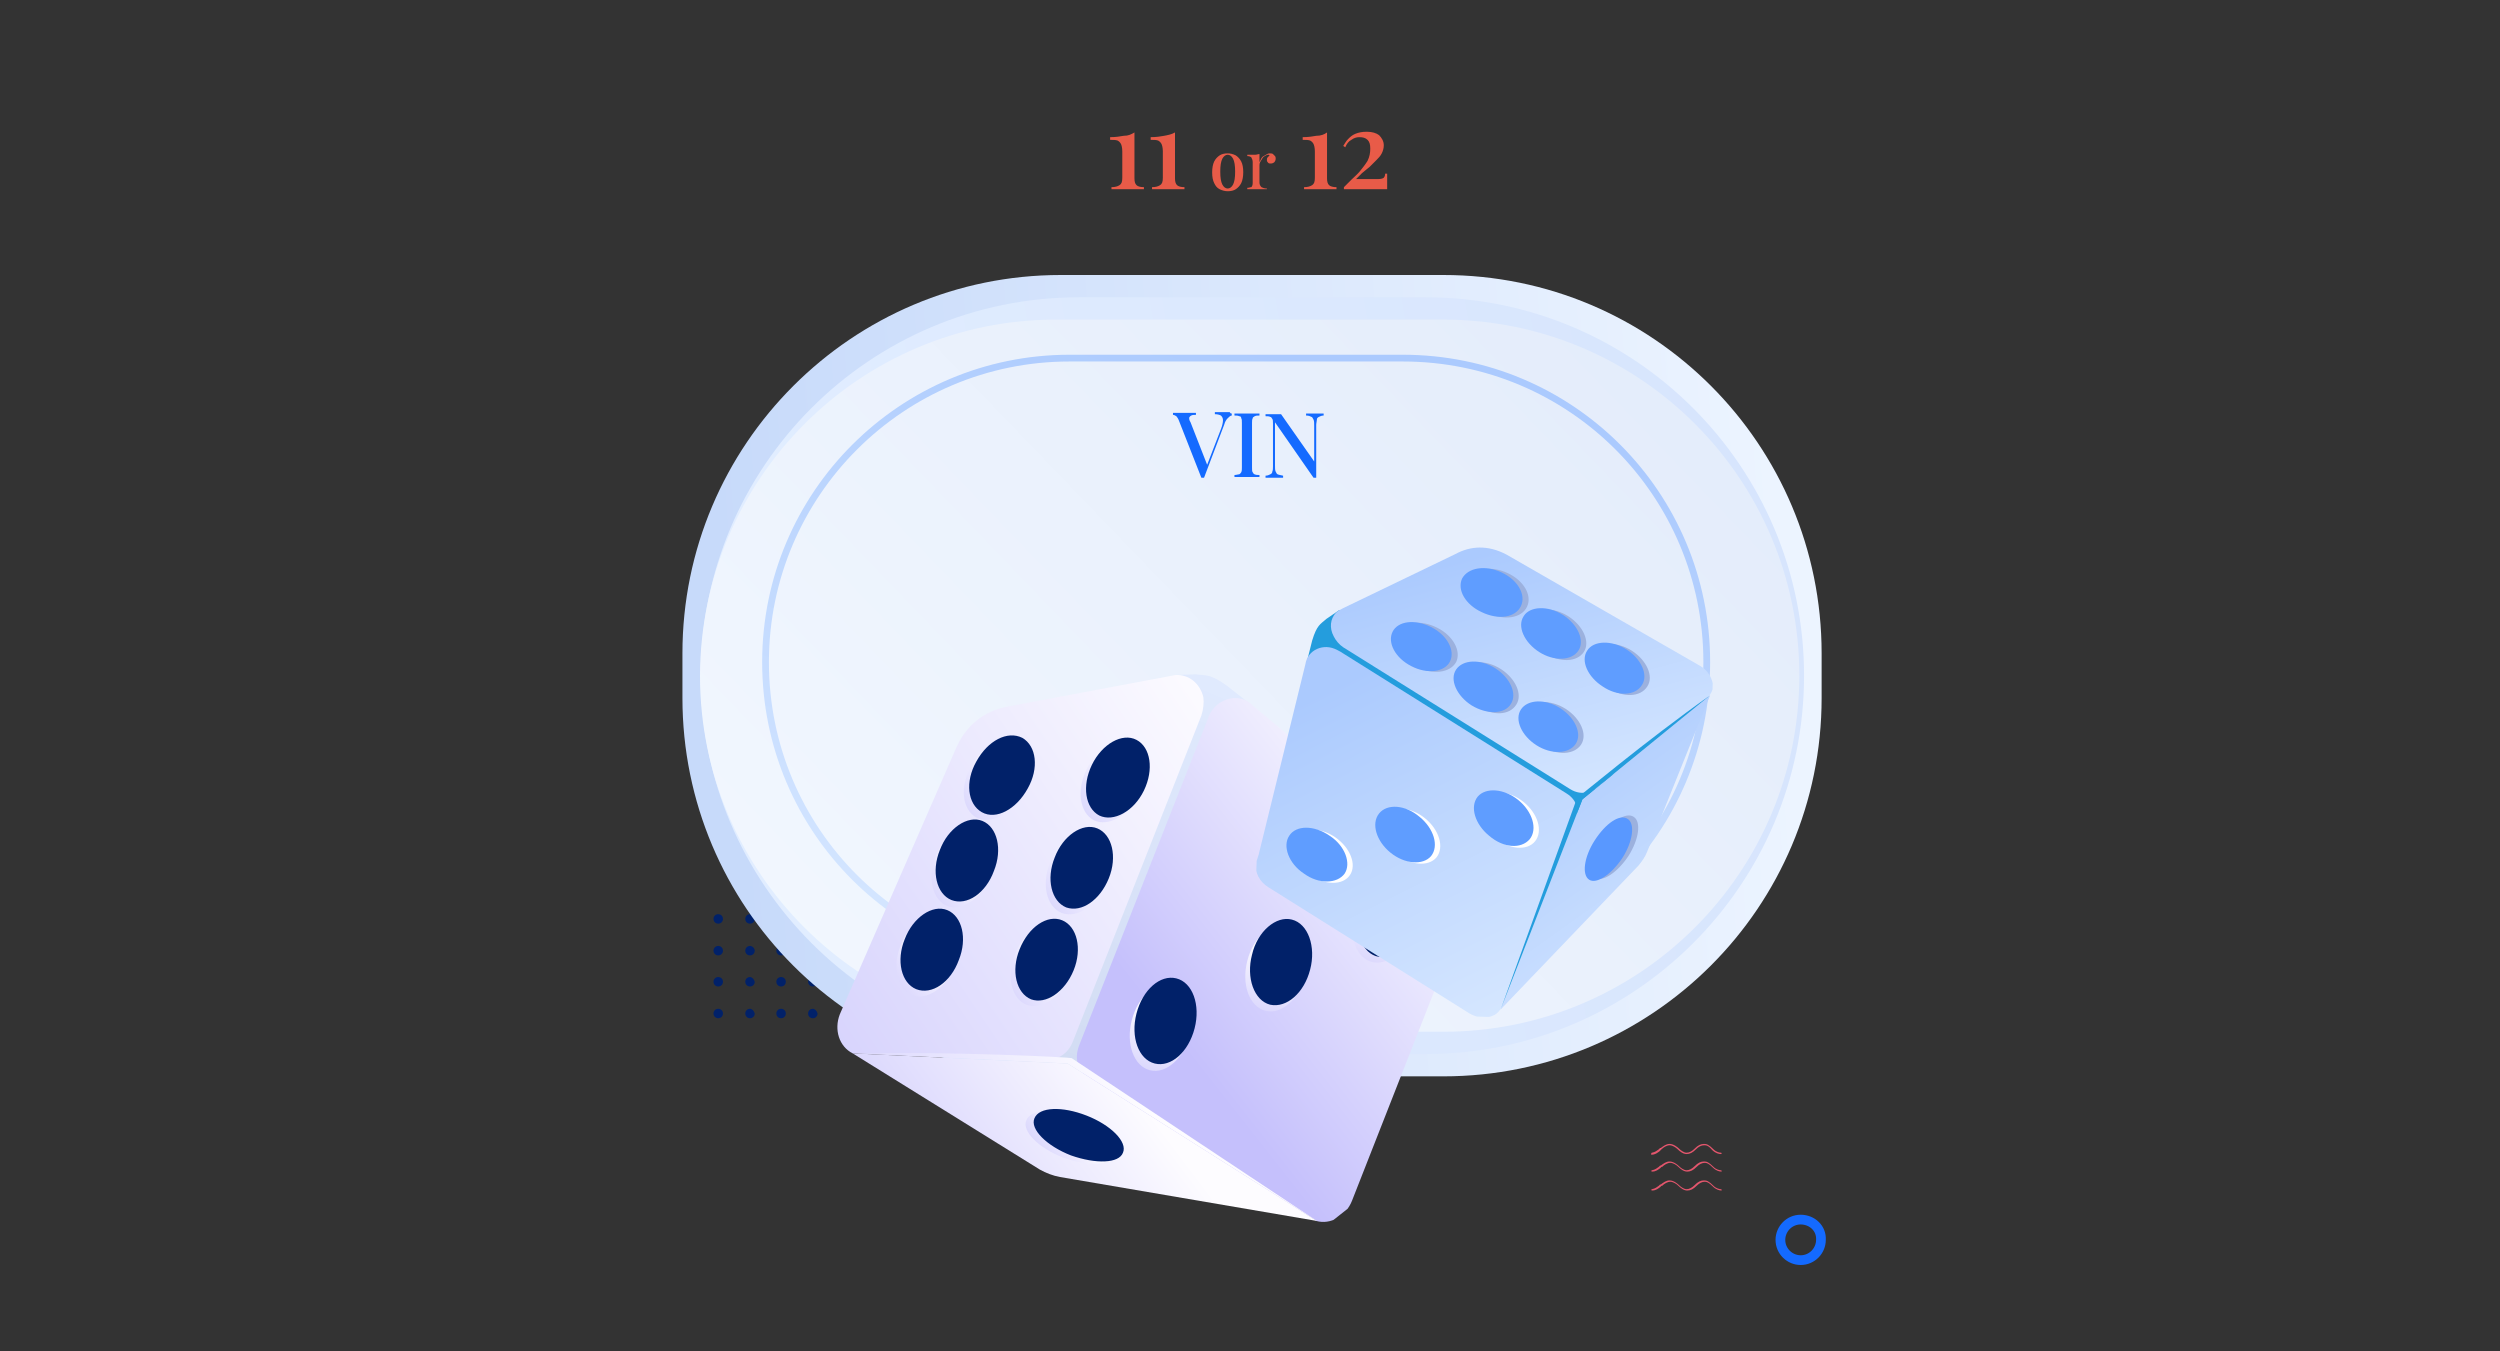 <?xml version="1.0" encoding="utf-8"?>
<!-- Generator: Adobe Illustrator 23.1.0, SVG Export Plug-In . SVG Version: 6.00 Build 0)  -->
<svg version="1.1" id="Слой_1" xmlns="http://www.w3.org/2000/svg" xmlns:xlink="http://www.w3.org/1999/xlink" x="0px" y="0px"
	 viewBox="0 0 370 200" style="enable-background:new 0 0 370 200;" xml:space="preserve">
<rect x="0" y="0" width="370" height="200" fill="#333333" stroke="none"/>
<style type="text/css">
	.st0{clip-path:url(#SVGID_2_);}
	.st1{fill:#012169;}
	.st2{fill:url(#SVGID_3_);}
	.st3{fill:url(#SVGID_4_);}
	.st4{fill:url(#SVGID_5_);}
	.st5{fill:url(#SVGID_6_);}
	.st6{fill:none;stroke:url(#SVGID_7_);}
	.st7{fill:#E5566D;}
	.st8{fill:none;stroke:#146AFF;stroke-width:1.44;}
	.st9{clip-path:url(#SVGID_9_);}
	.st10{fill:url(#SVGID_10_);}
	.st11{fill:url(#SVGID_11_);}
	.st12{fill:url(#SVGID_12_);}
	.st13{fill:url(#SVGID_13_);}
	.st14{fill:url(#SVGID_14_);}
	.st15{fill:url(#SVGID_15_);}
	.st16{fill:url(#SVGID_16_);}
	.st17{fill:url(#SVGID_17_);}
	.st18{fill:url(#SVGID_18_);}
	.st19{fill:url(#SVGID_19_);}
	.st20{fill:url(#SVGID_20_);}
	.st21{fill:url(#SVGID_21_);}
	.st22{fill:url(#SVGID_22_);}
	.st23{fill:url(#SVGID_23_);}
	.st24{fill:url(#SVGID_24_);}
	.st25{clip-path:url(#SVGID_26_);}
	.st26{fill:#249DDD;}
	.st27{fill:url(#SVGID_27_);}
	.st28{fill:url(#SVGID_28_);}
	.st29{fill:url(#SVGID_29_);}
	.st30{fill:#9CB1DE;}
	.st31{fill:#5F9DFF;}
	.st32{fill:#FFFFFF;}
	.st33{fill:#5998FF;}
	.st34{fill:#146AFF;}
	.st35{fill:#E85B48;}
</style>
<g>
	<defs>
		<rect id="SVGID_1_" x="85" width="200" height="200"/>
	</defs>
	<clipPath id="SVGID_2_">
		<use xlink:href="#SVGID_1_"  style="overflow:visible;"/>
	</clipPath>
	<g class="st0">
		<path class="st1" d="M106.3,135.3c-0.4,0-0.7,0.3-0.7,0.7s0.3,0.7,0.7,0.7s0.7-0.3,0.7-0.7S106.7,135.3,106.3,135.3z"/>
		<path class="st1" d="M111,135.3c-0.4,0-0.7,0.3-0.7,0.7s0.3,0.7,0.7,0.7s0.7-0.3,0.7-0.7S111.3,135.3,111,135.3z"/>
		<path class="st1" d="M115.6,135.3c-0.4,0-0.7,0.3-0.7,0.7s0.3,0.7,0.7,0.7s0.7-0.3,0.7-0.7S116,135.3,115.6,135.3z"/>
		<path class="st1" d="M120.3,136.7c0.4,0,0.7-0.3,0.7-0.7s-0.3-0.7-0.7-0.7s-0.7,0.3-0.7,0.7S119.9,136.7,120.3,136.7z"/>
		<path class="st1" d="M106.3,140c-0.4,0-0.7,0.3-0.7,0.7s0.3,0.7,0.7,0.7s0.7-0.3,0.7-0.7C107,140.3,106.7,140,106.3,140z"/>
		<path class="st1" d="M111,140c-0.4,0-0.7,0.3-0.7,0.7s0.3,0.7,0.7,0.7s0.7-0.3,0.7-0.7S111.3,140,111,140z"/>
		<path class="st1" d="M115.6,140c-0.4,0-0.7,0.3-0.7,0.7s0.3,0.7,0.7,0.7s0.7-0.3,0.7-0.7S116,140,115.6,140z"/>
		<path class="st1" d="M120.3,140c-0.4,0-0.7,0.3-0.7,0.7s0.3,0.7,0.7,0.7s0.7-0.3,0.7-0.7S120.6,140,120.3,140z"/>
		<path class="st1" d="M106.3,144.6c-0.4,0-0.7,0.3-0.7,0.7c0,0.4,0.3,0.7,0.7,0.7s0.7-0.3,0.7-0.7
			C107,144.9,106.7,144.6,106.3,144.6z"/>
		<path class="st1" d="M111,144.6c-0.4,0-0.7,0.3-0.7,0.7c0,0.4,0.3,0.7,0.7,0.7s0.7-0.3,0.7-0.7C111.6,144.9,111.3,144.6,111,144.6
			z"/>
		<path class="st1" d="M115.6,144.6c-0.4,0-0.7,0.3-0.7,0.7c0,0.4,0.3,0.7,0.7,0.7s0.7-0.3,0.7-0.7
			C116.3,144.9,116,144.6,115.6,144.6z"/>
		<path class="st1" d="M120.3,144.6c-0.4,0-0.7,0.3-0.7,0.7c0,0.4,0.3,0.7,0.7,0.7s0.7-0.3,0.7-0.7
			C120.9,144.9,120.6,144.6,120.3,144.6z"/>
		<path class="st1" d="M106.3,149.3c-0.4,0-0.7,0.3-0.7,0.7c0,0.4,0.3,0.7,0.7,0.7s0.7-0.3,0.7-0.7
			C107,149.6,106.7,149.3,106.3,149.3z"/>
		<path class="st1" d="M111,149.3c-0.4,0-0.7,0.3-0.7,0.7c0,0.4,0.3,0.7,0.7,0.7s0.7-0.3,0.7-0.7C111.6,149.6,111.3,149.3,111,149.3
			z"/>
		<path class="st1" d="M115.6,149.3c-0.4,0-0.7,0.3-0.7,0.7c0,0.4,0.3,0.7,0.7,0.7s0.7-0.3,0.7-0.7
			C116.3,149.6,116,149.3,115.6,149.3z"/>
		<path class="st1" d="M120.3,149.3c-0.4,0-0.7,0.3-0.7,0.7c0,0.4,0.3,0.7,0.7,0.7s0.7-0.3,0.7-0.7
			C120.9,149.6,120.6,149.3,120.3,149.3z"/>
		
			<linearGradient id="SVGID_3_" gradientUnits="userSpaceOnUse" x1="237.555" y1="101.372" x2="130.066" y2="125.899" gradientTransform="matrix(1 0 0 -1 0 202)">
			<stop  offset="0" style="stop-color:#FFFFFF"/>
			<stop  offset="1" style="stop-color:#D3D0FF"/>
		</linearGradient>
		<path class="st2" d="M244.2,63.6c1.5,0,2.7,1.2,2.6,2.7c-0.7,15.5-7.1,30.2-18,41.2c-11.6,11.6-27.3,18.2-43.7,18.2
			c-16.4,0-32.1-6.5-43.7-18.2c-10.9-11-17.4-25.7-18-41.2c-0.1-1.5,1.1-2.7,2.6-2.7h28.2l15.4,17.3l15.4,0.6l15.4-0.6L216,63.6
			H244.2z"/>
		
			<linearGradient id="SVGID_4_" gradientUnits="userSpaceOnUse" x1="107.555" y1="96.536" x2="264.54" y2="107.564" gradientTransform="matrix(1 0 0 -1 0 202)">
			<stop  offset="0" style="stop-color:#C7DAFA"/>
			<stop  offset="1" style="stop-color:#ECF4FF"/>
		</linearGradient>
		<path class="st3" d="M157,40.7h56.6c31,0,56,25.1,56,56v6.6c0,31-25.1,56-56,56H157c-31,0-56-25.1-56-56v-6.6
			C101,65.8,126.1,40.7,157,40.7z"/>
		
			<linearGradient id="SVGID_5_" gradientUnits="userSpaceOnUse" x1="261.325" y1="114.825" x2="116.198" y2="90.332" gradientTransform="matrix(1 0 0 -1 0 202)">
			<stop  offset="0" style="stop-color:#D7E5FD"/>
			<stop  offset="1" style="stop-color:#E1EDFF"/>
		</linearGradient>
		<path class="st4" d="M159.7,44H211c30.9,0,56,25.1,56,56l0,0c0,30.9-25.1,56-56,56h-51.3c-30.9,0-56-25.1-56-56l0,0
			C103.7,69.1,128.7,44,159.7,44z"/>
		
			<linearGradient id="SVGID_6_" gradientUnits="userSpaceOnUse" x1="116.832" y1="36.388" x2="253.554" y2="167.983" gradientTransform="matrix(1 0 0 -1 0 202)">
			<stop  offset="0" style="stop-color:#F3F8FF"/>
			<stop  offset="1" style="stop-color:#E2EBFA"/>
		</linearGradient>
		<path class="st5" d="M156.3,47.3h57.3c29.1,0,52.7,23.6,52.7,52.7l0,0c0,29.1-23.6,52.7-52.7,52.7h-57.3
			c-29.1,0-52.7-23.6-52.7-52.7l0,0C103.7,70.9,127.2,47.3,156.3,47.3z"/>
		
			<linearGradient id="SVGID_7_" gradientUnits="userSpaceOnUse" x1="196.404" y1="147.593" x2="162.232" y2="36.458" gradientTransform="matrix(1 0 0 -1 0 202)">
			<stop  offset="0" style="stop-color:#ABCAFE"/>
			<stop  offset="1" style="stop-color:#DCEBFF"/>
		</linearGradient>
		<path class="st6" d="M158.3,53h49.3c24.9,0,45,20.1,45,45l0,0c0,24.9-20.1,45-45,45h-49.3c-24.9,0-45-20.1-45-45l0,0
			C113.3,73.1,133.5,53,158.3,53z"/>
		<path class="st7" d="M254.8,173.3c0-0.1-0.1-0.1-0.1-0.1c-0.2,0-0.7-0.1-1.1-0.5c-0.7-0.7-1-0.8-1.4-0.8c-0.5,0-0.9,0.2-1.4,0.7
			c-0.4,0.4-0.8,0.6-1.2,0.6c-0.4,0-0.9-0.4-1.1-0.6c-0.2-0.2-0.8-0.7-1.4-0.7c-0.5,0-0.9,0.3-1.3,0.6l-0.1,0
			c-0.1,0.1-0.1,0.1-0.2,0.2c-0.3,0.2-0.5,0.4-1,0.5c-0.1,0-0.1,0.1-0.1,0.1c0,0.1,0.1,0.1,0.1,0.1c0.6,0,0.9-0.3,1.2-0.5
			c0.1-0.1,0.1-0.1,0.2-0.2l0.1,0c0.3-0.3,0.8-0.6,1.2-0.6c0.4,0,0.9,0.3,1.2,0.6c0.3,0.3,0.8,0.7,1.3,0.7c0.5,0,0.9-0.2,1.4-0.7
			c0.4-0.4,0.8-0.6,1.2-0.6c0.3,0,0.6,0.1,1.2,0.7c0.5,0.5,1,0.6,1.3,0.6C254.8,173.4,254.8,173.4,254.8,173.3z"/>
		<path class="st7" d="M254.8,176.1c0-0.1-0.1-0.1-0.1-0.1c-0.2,0-0.7-0.1-1.1-0.5c-0.7-0.7-1-0.8-1.4-0.8c-0.5,0-0.9,0.2-1.4,0.7
			c-0.4,0.4-0.8,0.6-1.2,0.6c-0.4,0-0.9-0.4-1.1-0.6c-0.2-0.2-0.8-0.7-1.4-0.7c-0.5,0-0.9,0.3-1.3,0.6l-0.1,0
			c-0.1,0.1-0.1,0.1-0.2,0.2c-0.3,0.2-0.5,0.4-1,0.5c-0.1,0-0.1,0.1-0.1,0.1c0,0.1,0.1,0.1,0.1,0.1c0.6,0,0.9-0.3,1.2-0.5
			c0.1-0.1,0.1-0.1,0.2-0.2l0.1,0c0.3-0.3,0.8-0.6,1.2-0.6c0.4,0,0.9,0.3,1.2,0.6c0.3,0.3,0.8,0.7,1.3,0.7c0.5,0,0.9-0.2,1.4-0.7
			c0.4-0.4,0.8-0.6,1.2-0.6c0.3,0,0.6,0.1,1.2,0.7c0.5,0.5,1,0.6,1.3,0.6C254.8,176.2,254.8,176.1,254.8,176.1z"/>
		<path class="st7" d="M244.4,170.9c0.6,0,0.9-0.3,1.2-0.5c0.1-0.1,0.1-0.1,0.2-0.2l0.1-0.1c0.3-0.3,0.8-0.6,1.2-0.6
			c0.4,0,0.9,0.3,1.2,0.6c0.3,0.3,0.8,0.7,1.3,0.7c0.5,0,0.9-0.2,1.4-0.7c0.4-0.4,0.8-0.6,1.2-0.6c0.3,0,0.6,0,1.2,0.7
			c0.5,0.5,1,0.6,1.3,0.6c0.1,0,0.1-0.1,0.1-0.1c0-0.1-0.1-0.1-0.1-0.1c-0.2,0-0.7-0.1-1.1-0.5c-0.7-0.7-1-0.8-1.4-0.8
			c-0.5,0-0.9,0.2-1.4,0.7c-0.4,0.4-0.8,0.6-1.2,0.6c-0.4,0-0.9-0.4-1.1-0.6c-0.2-0.2-0.8-0.7-1.4-0.7c-0.5,0-0.9,0.3-1.3,0.6
			l-0.1,0c-0.1,0.1-0.1,0.1-0.2,0.2c-0.3,0.2-0.5,0.4-1,0.5c-0.1,0-0.1,0.1-0.1,0.1C244.3,170.8,244.4,170.9,244.4,170.9z"/>
		<path class="st8" d="M266.5,180.5L266.5,180.5c-1.7,0-3,1.4-3,3l0,0c0,1.7,1.4,3,3,3l0,0c1.7,0,3-1.4,3-3l0,0
			C269.6,181.8,268.2,180.5,266.5,180.5z"/>
		<g>
			<defs>
				
					<rect id="SVGID_8_" x="127.8" y="97.9" transform="matrix(0.784 -0.62 0.62 0.784 -51.988 137.147)" width="87.1" height="90.9"/>
			</defs>
			<clipPath id="SVGID_9_">
				<use xlink:href="#SVGID_8_"  style="overflow:visible;"/>
			</clipPath>
			<g class="st9">
				
					<linearGradient id="SVGID_10_" gradientUnits="userSpaceOnUse" x1="157.198" y1="44.368" x2="181.156" y2="100.949" gradientTransform="matrix(1 0 0 -1 0 202)">
					<stop  offset="0" style="stop-color:#D2DCF3"/>
					<stop  offset="1" style="stop-color:#E0EAFE"/>
				</linearGradient>
				<path class="st10" d="M174,99.9l2.9-0.1c1.6,0.2,2.2-0.1,4.7,1.7l3.8,3l-23.2,59.3l-12.3-5.9L174,99.9z"/>
				
					<linearGradient id="SVGID_11_" gradientUnits="userSpaceOnUse" x1="185.194" y1="93.831" x2="89.479" y2="29.189" gradientTransform="matrix(1 0 0 -1 0 202)">
					<stop  offset="0" style="stop-color:#FDFCFF"/>
					<stop  offset="1" style="stop-color:#C5C0FC"/>
				</linearGradient>
				<path class="st11" d="M174,99.9l-24.5,4.6c-3.2,0.5-6.2,2.3-7.9,6l-17.3,39.6c-0.9,2.3-0.1,4.8,1.9,5.8l26.6,0.9
					c2.7,0.4,5-0.1,6-2.7l19-48.2c0.3-0.9,0.4-1.9,0.3-2.7C177.6,101.1,175.9,99.8,174,99.9z"/>
				
					<linearGradient id="SVGID_12_" gradientUnits="userSpaceOnUse" x1="216.113" y1="80.957" x2="174.133" y2="47.939" gradientTransform="matrix(1 0 0 -1 0 202)">
					<stop  offset="0" style="stop-color:#FDFCFF"/>
					<stop  offset="1" style="stop-color:#C5C0FC"/>
				</linearGradient>
				<path class="st12" d="M185.5,104.5l29.5,24.6c1.9,1,2.7,3.5,1.9,5.8l-16.8,42.8c-0.9,2.3-3.2,3.6-5.3,3l-32.5-20.1
					c-2.5-1.5-3.6-3.5-2.5-6.1l19-48.2c0-0.1,0.1-0.2,0.1-0.3C180.1,103.2,183.6,102.4,185.5,104.5z"/>
				
					<linearGradient id="SVGID_13_" gradientUnits="userSpaceOnUse" x1="168.381" y1="39.722" x2="128.557" y2="9.558" gradientTransform="matrix(1 0 0 -1 0 202)">
					<stop  offset="0" style="stop-color:#FDFCFF"/>
					<stop  offset="1" style="stop-color:#C5C0FC"/>
				</linearGradient>
				<path class="st13" d="M126.2,155.9l31.8,1.5l36.9,23.3l-38-6.5c-1.1-0.2-2.1-0.6-3-1.1L126.2,155.9z"/>
				
					<linearGradient id="SVGID_14_" gradientUnits="userSpaceOnUse" x1="168.381" y1="39.722" x2="128.557" y2="9.558" gradientTransform="matrix(1 0 0 -1 0 202)">
					<stop  offset="0" style="stop-color:#FDFCFF"/>
					<stop  offset="1" style="stop-color:#C5C0FC"/>
				</linearGradient>
				<path class="st14" d="M126.2,155.9l31.8,1.5l36.9,23.3l-36.3-24.1C158.6,156.5,141.5,155.6,126.2,155.9z"/>
				
					<linearGradient id="SVGID_15_" gradientUnits="userSpaceOnUse" x1="156.612" y1="60.937" x2="144.356" y2="52.015" gradientTransform="matrix(1 0 0 -1 0 202)">
					<stop  offset="0" style="stop-color:#FDFCFF"/>
					<stop  offset="1" style="stop-color:#C5C0FC"/>
				</linearGradient>
				<path class="st15" d="M151.9,148.7c-2.2-0.9-3-4.2-1.7-7.4c1.2-3.2,4.1-5.2,6.3-4.3c2.2,0.9,3,4.2,1.7,7.4
					C157,147.7,154.1,149.5,151.9,148.7z"/>
				<path class="st1" d="M158.9,143.6c1.3-3.2,0.5-6.5-1.7-7.4c-2.2-0.9-5,1-6.3,4.3c-1.3,3.2-0.5,6.5,1.7,7.4
					C154.8,148.7,157.6,146.8,158.9,143.6z"/>
				
					<linearGradient id="SVGID_16_" gradientUnits="userSpaceOnUse" x1="139.66" y1="62.339" x2="127.402" y2="53.419" gradientTransform="matrix(1 0 0 -1 0 202)">
					<stop  offset="0" style="stop-color:#FDFCFF"/>
					<stop  offset="1" style="stop-color:#C5C0FC"/>
				</linearGradient>
				<path class="st16" d="M135,147.3c-2.2-0.9-3-4.2-1.7-7.4c1.2-3.2,4.1-5.2,6.3-4.3c2.2,0.9,3,4.2,1.7,7.4
					C140,146.2,137.2,148.1,135,147.3z"/>
				<path class="st1" d="M135.6,146.4c-2.2-0.9-3-4.2-1.7-7.4c1.2-3.2,4.1-5.2,6.3-4.3c2.2,0.9,3,4.2,1.7,7.4
					C140.7,145.4,137.9,147.3,135.6,146.4z"/>
				
					<linearGradient id="SVGID_17_" gradientUnits="userSpaceOnUse" x1="144.861" y1="75.533" x2="132.604" y2="66.613" gradientTransform="matrix(1 0 0 -1 0 202)">
					<stop  offset="0" style="stop-color:#FDFCFF"/>
					<stop  offset="1" style="stop-color:#C5C0FC"/>
				</linearGradient>
				<path class="st17" d="M140.2,134.1c-2.2-0.9-3-4.2-1.7-7.4c1.2-3.2,4.1-5.2,6.3-4.3c2.2,0.9,3,4.2,1.7,7.4
					C145.2,133,142.4,134.9,140.2,134.1z"/>
				<path class="st1" d="M140.8,133.2c-2.2-0.9-3-4.2-1.7-7.4c1.2-3.2,4.1-5.2,6.3-4.3c2.2,0.9,3,4.2,1.7,7.4
					C145.9,132.2,143.1,134.1,140.8,133.2z"/>
				
					<linearGradient id="SVGID_18_" gradientUnits="userSpaceOnUse" x1="161.85" y1="74.471" x2="149.593" y2="65.55" gradientTransform="matrix(1 0 0 -1 0 202)">
					<stop  offset="0" style="stop-color:#FDFCFF"/>
					<stop  offset="1" style="stop-color:#C5C0FC"/>
				</linearGradient>
				<path class="st18" d="M157.1,135.1c-2.2-0.9-3-4.2-1.7-7.4c1.2-3.2,4.1-5.2,6.3-4.3c2.2,0.9,3,4.2,1.7,7.4
					C162.2,134.1,159.4,136,157.1,135.1z"/>
				<path class="st1" d="M157.8,134.3c-2.2-0.9-3-4.2-1.7-7.4c1.2-3.2,4.1-5.2,6.3-4.3c2.2,0.9,3,4.2,1.7,7.4
					C162.8,133.2,160.1,135.1,157.8,134.3z"/>
				
					<linearGradient id="SVGID_19_" gradientUnits="userSpaceOnUse" x1="149.965" y1="88.356" x2="137.361" y2="79.24" gradientTransform="matrix(1 0 0 -1 0 202)">
					<stop  offset="0" style="stop-color:#FDFCFF"/>
					<stop  offset="1" style="stop-color:#C5C0FC"/>
				</linearGradient>
				<path class="st19" d="M144.5,121c-2.1-1.2-2.5-4.5-0.8-7.5c1.7-3.1,4.6-4.6,6.8-3.5c2.1,1.2,2.5,4.5,0.8,7.5
					C149.6,120.5,146.6,122.1,144.5,121z"/>
				<path class="st1" d="M145.3,120.2c-2.1-1.2-2.5-4.5-0.8-7.5c1.7-3.1,4.6-4.6,6.8-3.5c2.1,1.2,2.5,4.5,0.8,7.5
					C150.4,119.8,147.4,121.4,145.3,120.2z"/>
				
					<linearGradient id="SVGID_20_" gradientUnits="userSpaceOnUse" x1="167.078" y1="87.985" x2="154.635" y2="78.965" gradientTransform="matrix(1 0 0 -1 0 202)">
					<stop  offset="0" style="stop-color:#FDFCFF"/>
					<stop  offset="1" style="stop-color:#C5C0FC"/>
				</linearGradient>
				<path class="st20" d="M161.9,121.4c-2.1-1.1-2.6-4.4-1.1-7.5c1.5-3.1,4.5-4.8,6.6-3.7c2.1,1.1,2.6,4.4,1.1,7.5
					C167,120.8,164,122.4,161.9,121.4z"/>
				<path class="st1" d="M162.7,120.7c-2.1-1.1-2.6-4.4-1.1-7.5c1.5-3.1,4.5-4.8,6.6-3.7c2.1,1.1,2.6,4.4,1.1,7.5
					C167.8,120.1,164.8,121.7,162.7,120.7z"/>
				
					<linearGradient id="SVGID_21_" gradientUnits="userSpaceOnUse" x1="206.161" y1="68.879" x2="199.973" y2="53.259" gradientTransform="matrix(1 0 0 -1 0 202)">
					<stop  offset="0" style="stop-color:#FDFCFF"/>
					<stop  offset="1" style="stop-color:#C5C0FC"/>
				</linearGradient>
				<path class="st21" d="M209.1,137.6c1.2-3.4,0.2-6.8-2.1-7.6s-5.1,1.3-6.3,4.7c-1.2,3.4-0.2,6.8,2.1,7.6S208,141,209.1,137.6z"/>
				<path class="st1" d="M203.6,141.5c-2.3-0.8-3.3-4.2-2.1-7.6c1.2-3.4,4-5.5,6.3-4.7c2.3,0.8,3.3,4.2,2.1,7.6
					C208.8,140.2,205.9,142.2,203.6,141.5z"/>
				
					<linearGradient id="SVGID_22_" gradientUnits="userSpaceOnUse" x1="172.771" y1="53.087" x2="167.903" y2="37.007" gradientTransform="matrix(1 0 0 -1 0 202)">
					<stop  offset="0" style="stop-color:#FDFCFF"/>
					<stop  offset="1" style="stop-color:#C5C0FC"/>
				</linearGradient>
				<path class="st22" d="M176.1,153.2c0.9-3.5-0.3-6.8-2.7-7.4c-2.4-0.6-5,1.7-5.9,5.2c-0.9,3.5,0.3,6.8,2.7,7.4
					C172.6,159,175.2,156.6,176.1,153.2z"/>
				<path class="st1" d="M176.8,152.2c0.9-3.5-0.3-6.8-2.7-7.4s-5,1.7-5.9,5.2c-0.9,3.5,0.3,6.8,2.7,7.4
					C173.3,158,175.9,155.7,176.8,152.2z"/>
				
					<linearGradient id="SVGID_23_" gradientUnits="userSpaceOnUse" x1="189.886" y1="61.897" x2="185.018" y2="45.817" gradientTransform="matrix(1 0 0 -1 0 202)">
					<stop  offset="0" style="stop-color:#FDFCFF"/>
					<stop  offset="1" style="stop-color:#C5C0FC"/>
				</linearGradient>
				<path class="st23" d="M193.2,144.4c0.9-3.5-0.3-6.8-2.7-7.4c-2.4-0.6-5,1.7-5.9,5.2c-0.9,3.5,0.3,6.8,2.7,7.4
					C189.7,150.2,192.3,147.8,193.2,144.4z"/>
				<path class="st1" d="M188,148.7c-2.4-0.6-3.6-4-2.7-7.4c0.8-3.5,3.6-5.8,5.9-5.2c2.4,0.6,3.6,4,2.7,7.4
					C193,147,190.4,149.2,188,148.7z"/>
				
					<linearGradient id="SVGID_24_" gradientUnits="userSpaceOnUse" x1="160.338" y1="34.986" x2="151.047" y2="27.996" gradientTransform="matrix(1 0 0 -1 0 202)">
					<stop  offset="0" style="stop-color:#FDFCFF"/>
					<stop  offset="1" style="stop-color:#C5C0FC"/>
				</linearGradient>
				<path class="st24" d="M165,170.9c0.7-1.6-1.8-4.1-5.4-5.5c-3.6-1.4-7-1.3-7.7,0.4c-0.7,1.6,1.8,4.1,5.4,5.5
					C161,172.7,164.4,172.5,165,170.9z"/>
				<path class="st1" d="M166.2,170.6c0.7-1.6-1.8-4.1-5.4-5.5c-3.6-1.4-7-1.3-7.7,0.4c-0.7,1.6,1.8,4.1,5.4,5.5
					C162.2,172.3,165.6,172.2,166.2,170.6z"/>
			</g>
		</g>
		<g>
			<defs>
				
					<rect id="SVGID_25_" x="184.9" y="82.5" transform="matrix(3.147229e-02 -1 1 3.147229e-02 96.975 331.705)" width="69.6" height="66.6"/>
			</defs>
			<clipPath id="SVGID_26_">
				<use xlink:href="#SVGID_25_"  style="overflow:visible;"/>
			</clipPath>
			<g class="st25">
				<path class="st26" d="M198.2,90.3l-1.9,1.3c-0.9,0.8-1.4,0.9-2.1,3.2l-0.9,3.6l41.3,25.9l4.9-9.2L198.2,90.3z"/>
				
					<linearGradient id="SVGID_27_" gradientUnits="userSpaceOnUse" x1="221.084" y1="120.472" x2="232.828" y2="76.171" gradientTransform="matrix(1 0 0 -1 -1.764591e-05 202)">
					<stop  offset="0" style="stop-color:#ABCAFE"/>
					<stop  offset="1" style="stop-color:#DCEBFF"/>
				</linearGradient>
				<path class="st27" d="M197.7,90.7c0.3-0.3,0.7-0.5,1.1-0.7l16.6-8c2.2-1.2,4.8-1.4,7.6,0.1l28.7,16.5c1,0.6,1.6,1.6,1.8,2.6
					c0.2,1.2-0.8,2.2-1.7,2.9l-14.5,11.6c-1.4,1.5-3.1,2.2-4.9,1.1l-33.6-21c-0.6-0.4-1.1-1-1.4-1.6
					C196.7,92.9,196.9,91.6,197.7,90.7z"/>
				
					<linearGradient id="SVGID_28_" gradientUnits="userSpaceOnUse" x1="198.141" y1="100.799" x2="226.694" y2="44.014" gradientTransform="matrix(1 0 0 -1 -1.764591e-05 202)">
					<stop  offset="0" style="stop-color:#ABCAFE"/>
					<stop  offset="1" style="stop-color:#DCEBFF"/>
				</linearGradient>
				<path class="st28" d="M193.2,98.3l-6.8,27.7c-0.1,0.6-0.4,1.2-0.5,1.8c-0.2,1.3,0.5,2.7,1.8,3.5l29.8,18.7
					c1.2,0.7,2.6,0.8,3.7,0.2c0.7-0.4,1.1-1.1,1.4-1.9l10.4-26c0.8-2.1,0.6-3.8-1.2-4.9l-33.5-21c-0.1,0-0.1-0.1-0.2-0.1
					c-0.1,0-0.1-0.1-0.2-0.1C195.9,95.1,193.5,96.2,193.2,98.3z"/>
				
					<linearGradient id="SVGID_29_" gradientUnits="userSpaceOnUse" x1="226.119" y1="91.921" x2="255.459" y2="50.923" gradientTransform="matrix(1 0 0 -1 -1.764591e-05 202)">
					<stop  offset="0" style="stop-color:#ABCAFE"/>
					<stop  offset="1" style="stop-color:#DCEBFF"/>
				</linearGradient>
				<path class="st29" d="M253.1,102.9l-18.9,15.4l-12.1,31.1l20.4-21.3c0.5-0.6,1-1.3,1.3-2.1L253.1,102.9z"/>
				<path class="st26" d="M253.1,102.9l-18.9,15.4l-12.1,31.1l11.3-31.3C233.5,118.1,243.5,109.7,253.1,102.9z"/>
				<path class="st30" d="M234,110.2c1-1.5-0.1-3.9-2.3-5.3c-2.2-1.4-4.9-1.3-5.8,0.2c-1,1.5,0.1,3.9,2.3,5.3
					C230.5,111.9,233,111.7,234,110.2z"/>
				<path class="st31" d="M227.4,110.3c-2.2-1.4-3.3-3.8-2.3-5.3c1-1.5,3.6-1.6,5.8-0.2c2.2,1.4,3.3,3.8,2.3,5.3
					C232.2,111.6,229.6,111.7,227.4,110.3z"/>
				<path class="st30" d="M224.4,104.3c1-1.5-0.1-3.9-2.3-5.3c-2.2-1.4-4.9-1.3-5.8,0.2c-1,1.5,0.1,3.9,2.3,5.3
					C220.9,106,223.4,105.9,224.4,104.3z"/>
				<path class="st31" d="M217.8,104.4c-2.2-1.4-3.3-3.8-2.3-5.3c1-1.5,3.6-1.6,5.8-0.2c2.2,1.4,3.3,3.8,2.3,5.3
					C222.7,105.7,220.1,105.8,217.8,104.4z"/>
				<path class="st30" d="M243.8,101.6c1-1.5-0.1-3.9-2.3-5.3c-2.2-1.4-4.9-1.3-5.8,0.2c-1,1.5,0.1,3.9,2.3,5.3
					C240.2,103.3,242.8,103.2,243.8,101.6z"/>
				<path class="st31" d="M243,101.4c1-1.5-0.1-3.9-2.3-5.3c-2.2-1.4-4.9-1.3-5.8,0.2c-1,1.5,0.1,3.9,2.3,5.3
					C239.4,103.1,242,103,243,101.4z"/>
				<path class="st30" d="M234.4,96.5c1-1.5-0.1-3.9-2.3-5.3c-2.2-1.4-4.9-1.3-5.8,0.2c-1,1.5,0.1,3.9,2.3,5.3
					C230.9,98.1,233.4,98,234.4,96.5z"/>
				<path class="st31" d="M233.6,96.3c1-1.5-0.1-3.9-2.3-5.3c-2.2-1.4-4.9-1.3-5.8,0.2c-1,1.5,0.1,3.9,2.3,5.3
					C230,97.9,232.6,97.8,233.6,96.3z"/>
				<path class="st30" d="M226,89.8c0.8-1.7-0.5-3.9-2.9-5c-2.4-1.1-4.9-0.7-5.8,0.9c-0.8,1.7,0.5,3.9,2.9,5
					C222.6,91.9,225.2,91.5,226,89.8z"/>
				<path class="st31" d="M225.1,89.7c0.8-1.7-0.5-3.9-2.9-5c-2.4-1.1-4.9-0.7-5.8,0.9c-0.8,1.7,0.5,3.9,2.9,5
					C221.8,91.8,224.3,91.4,225.1,89.7z"/>
				<path class="st30" d="M215.5,98c0.8-1.6-0.4-3.9-2.8-5.1c-2.4-1.2-4.9-0.9-5.7,0.7c-0.8,1.6,0.4,3.9,2.8,5.1
					C212,99.9,214.6,99.6,215.5,98z"/>
				<path class="st31" d="M214.6,97.9c0.8-1.6-0.4-3.9-2.8-5.1c-2.4-1.2-4.9-0.9-5.7,0.7c-0.8,1.6,0.4,3.9,2.8,5.1
					C211.2,99.8,213.8,99.5,214.6,97.9z"/>
				<path class="st32" d="M193.8,129.5c-2.3-1.6-3.2-4.1-2.2-5.6c1.1-1.5,3.8-1.5,6,0c2.3,1.6,3.2,4.1,2.2,5.6
					C198.7,131.1,196.1,131,193.8,129.5z"/>
				<path class="st31" d="M199,129.3c1-1.5,0.1-4.1-2.2-5.6c-2.3-1.6-5-1.6-6,0c-1,1.5-0.1,4.1,2.2,5.6
					C195.2,130.9,197.9,130.8,199,129.3z"/>
				<path class="st32" d="M221.2,124c-2.1-1.7-2.9-4.3-1.7-5.8c1.2-1.4,3.9-1.2,6,0.5c2.1,1.7,2.9,4.3,1.7,5.8
					C226,126,223.3,125.7,221.2,124z"/>
				<path class="st31" d="M220.4,123.7c-2.1-1.7-2.9-4.3-1.7-5.8c1.2-1.4,3.9-1.2,6,0.5c2.1,1.7,2.9,4.3,1.7,5.8
					C225.1,125.7,222.5,125.5,220.4,123.7z"/>
				<path class="st32" d="M206.6,126.4c-2.1-1.7-2.9-4.3-1.7-5.8c1.2-1.4,3.9-1.2,6,0.5c2.1,1.7,2.9,4.3,1.7,5.8
					C211.4,128.3,208.8,128.1,206.6,126.4z"/>
				<path class="st31" d="M211.8,126.7c1.2-1.5,0.4-4.1-1.7-5.8c-2.1-1.8-4.8-2-6-0.5c-1.2,1.5-0.4,4.1,1.7,5.8
					C207.9,127.9,210.6,128.1,211.8,126.7z"/>
				<path class="st30" d="M236.1,129.9c-1.1-0.7-0.8-3.3,0.8-5.8c1.6-2.5,3.7-4,4.9-3.2c1.1,0.7,0.8,3.3-0.8,5.8
					C239.4,129.1,237.2,130.6,236.1,129.9z"/>
				<path class="st33" d="M235.2,130.2c-1.1-0.7-0.8-3.3,0.8-5.8c1.6-2.5,3.7-4,4.9-3.2c1.1,0.7,0.8,3.3-0.8,5.8
					C238.5,129.4,236.3,130.9,235.2,130.2z"/>
			</g>
		</g>
		<path class="st34" d="M182.3,61.2v0.3c-0.2,0-0.4,0.2-0.6,0.4c-0.2,0.2-0.4,0.5-0.5,0.9l-3,7.9c0,0-0.1,0-0.1,0c0,0-0.1,0-0.1,0
			c0,0-0.1,0-0.1,0c0,0-0.1,0-0.1,0l-3.3-8.4c-0.1-0.3-0.3-0.6-0.4-0.7c-0.2-0.1-0.3-0.2-0.5-0.2v-0.3c0.2,0,0.5,0,0.7,0
			c0.3,0,0.6,0,0.9,0c0.4,0,0.7,0,1,0c0.3,0,0.6,0,0.8,0v0.3c-0.3,0-0.5,0-0.7,0.1c-0.2,0.1-0.2,0.2-0.3,0.3c0,0.2,0,0.4,0.2,0.7
			l2.5,6.4l-0.2,0.3l2.2-5.7c0.2-0.5,0.3-1,0.3-1.3c0-0.3-0.1-0.5-0.3-0.7c-0.2-0.1-0.5-0.2-0.9-0.2v-0.3c0.3,0,0.5,0,0.8,0
			c0.3,0,0.5,0,0.8,0c0.2,0,0.4,0,0.6,0C182.1,61.2,182.2,61.2,182.3,61.2z"/>
		<path class="st34" d="M186.4,61.2v0.3c-0.3,0-0.5,0-0.7,0.1c-0.2,0.1-0.3,0.2-0.3,0.3c-0.1,0.2-0.1,0.4-0.1,0.7v6.6
			c0,0.3,0,0.6,0.1,0.7c0.1,0.2,0.2,0.3,0.3,0.3c0.2,0.1,0.4,0.1,0.7,0.1v0.3c-0.2,0-0.5,0-0.8,0c-0.3,0-0.6,0-1,0
			c-0.4,0-0.7,0-1.1,0c-0.3,0-0.6,0-0.8,0v-0.3c0.3,0,0.5-0.1,0.7-0.1c0.2-0.1,0.2-0.2,0.3-0.3c0.1-0.2,0.1-0.4,0.1-0.7v-6.6
			c0-0.3,0-0.6-0.1-0.7c0-0.2-0.1-0.3-0.3-0.3c-0.2-0.1-0.4-0.1-0.7-0.1v-0.3c0.2,0,0.5,0,0.8,0c0.3,0,0.7,0,1.1,0c0.3,0,0.7,0,1,0
			C185.9,61.2,186.2,61.2,186.4,61.2z"/>
		<path class="st34" d="M195.9,61.2v0.3c-0.3,0-0.5,0.1-0.7,0.2c-0.2,0.1-0.3,0.2-0.3,0.4c0,0.2-0.1,0.5-0.1,0.8v7.8
			c-0.1,0-0.1,0-0.2,0c-0.1,0-0.1,0-0.2,0l-5.7-8.2v6.4c0,0.4,0,0.7,0.1,0.9c0.1,0.2,0.2,0.4,0.3,0.4c0.2,0.1,0.4,0.1,0.8,0.2v0.3
			c-0.2,0-0.4,0-0.7,0c-0.3,0-0.5,0-0.7,0c-0.2,0-0.4,0-0.7,0c-0.2,0-0.4,0-0.5,0v-0.3c0.3,0,0.5-0.1,0.7-0.2
			c0.2-0.1,0.3-0.2,0.3-0.4c0.1-0.2,0.1-0.5,0.1-0.8v-6.3c0-0.3,0-0.6-0.1-0.7c-0.1-0.2-0.2-0.3-0.3-0.3c-0.2-0.1-0.4-0.1-0.7-0.1
			v-0.3c0.1,0,0.3,0,0.5,0c0.2,0,0.4,0,0.7,0c0.2,0,0.4,0,0.6,0c0.2,0,0.4,0,0.5,0l4.9,7V63c0-0.4,0-0.7-0.1-0.9
			c-0.1-0.2-0.2-0.4-0.3-0.4c-0.2-0.1-0.4-0.2-0.8-0.2v-0.3c0.2,0,0.4,0,0.6,0c0.3,0,0.5,0,0.7,0c0.2,0,0.4,0,0.7,0
			C195.6,61.2,195.8,61.2,195.9,61.2z"/>
		<path class="st35" d="M167.9,19.6v6.8c0,0.5,0.1,0.8,0.3,1c0.2,0.2,0.6,0.3,1.1,0.3V28c-0.2,0-0.5,0-0.9,0c-0.4,0-0.8,0-1.3,0
			c-0.5,0-1,0-1.5,0c-0.5,0-0.8,0-1.1,0v-0.3c0.5,0,0.9-0.1,1.2-0.3c0.3-0.2,0.4-0.5,0.4-1.1v-3.9c0-0.5-0.1-0.9-0.2-1.1
			c-0.1-0.2-0.3-0.4-0.5-0.5c-0.3-0.1-0.6-0.1-1.1-0.1v-0.4c0.8,0,1.5-0.1,2-0.2C167,20.1,167.4,19.9,167.9,19.6z"/>
		<path class="st35" d="M173.9,19.6v6.8c0,0.5,0.1,0.8,0.3,1c0.2,0.2,0.6,0.3,1.1,0.3V28c-0.2,0-0.5,0-0.9,0c-0.4,0-0.8,0-1.3,0
			c-0.5,0-1,0-1.5,0c-0.5,0-0.8,0-1.1,0v-0.3c0.5,0,0.9-0.1,1.2-0.3c0.3-0.2,0.4-0.5,0.4-1.1v-3.9c0-0.5-0.1-0.9-0.2-1.1
			c-0.1-0.2-0.3-0.4-0.5-0.5c-0.3-0.1-0.6-0.1-1.1-0.1v-0.4c0.8,0,1.5-0.1,2-0.2S173.4,19.9,173.9,19.6z"/>
		<path class="st35" d="M181.7,22.7c0.4,0,0.8,0.1,1.2,0.3c0.3,0.2,0.6,0.5,0.8,0.9c0.2,0.4,0.3,0.9,0.3,1.6c0,0.6-0.1,1.2-0.3,1.6
			c-0.2,0.4-0.5,0.7-0.8,0.9c-0.3,0.2-0.7,0.3-1.2,0.3c-0.4,0-0.8-0.1-1.2-0.3c-0.4-0.2-0.6-0.5-0.8-0.9c-0.2-0.4-0.3-0.9-0.3-1.6
			c0-0.6,0.1-1.2,0.3-1.6c0.2-0.4,0.5-0.7,0.8-0.9C180.8,22.8,181.2,22.7,181.7,22.7z M181.7,22.9c-0.3,0-0.6,0.2-0.8,0.6
			c-0.2,0.4-0.3,1-0.3,1.9s0.1,1.5,0.3,1.9c0.2,0.4,0.5,0.6,0.8,0.6c0.3,0,0.6-0.2,0.8-0.6c0.2-0.4,0.3-1,0.3-1.9s-0.1-1.5-0.3-1.9
			C182.3,23.1,182,22.9,181.7,22.9z"/>
		<path class="st35" d="M187.9,22.7c0.2,0,0.4,0,0.5,0.1c0.1,0.1,0.2,0.2,0.3,0.3c0.1,0.1,0.1,0.3,0.1,0.4c0,0.2-0.1,0.4-0.2,0.5
			c-0.1,0.1-0.3,0.2-0.5,0.2c-0.2,0-0.3,0-0.4-0.1c-0.1-0.1-0.2-0.2-0.2-0.4c0-0.1,0-0.3,0.1-0.4c0.1-0.1,0.2-0.2,0.3-0.3
			c-0.1-0.1-0.1-0.1-0.2-0.1c-0.2,0-0.3,0.1-0.5,0.2c-0.2,0.1-0.3,0.2-0.4,0.4c-0.1,0.2-0.2,0.3-0.3,0.5s-0.1,0.4-0.1,0.5V27
			c0,0.3,0.1,0.5,0.3,0.7c0.2,0.1,0.4,0.2,0.8,0.2V28c-0.2,0-0.4,0-0.7,0c-0.3,0-0.6,0-0.9,0c-0.2,0-0.5,0-0.7,0c-0.2,0-0.4,0-0.6,0
			v-0.2c0.3,0,0.4-0.1,0.6-0.1c0.1-0.1,0.2-0.3,0.2-0.6v-3.1c0-0.3-0.1-0.5-0.2-0.7c-0.1-0.1-0.3-0.2-0.6-0.2v-0.2
			c0.2,0,0.4,0,0.6,0c0.2,0,0.4,0,0.6,0c0.2,0,0.4-0.1,0.6-0.1v1.2c0.1-0.2,0.2-0.4,0.3-0.6c0.1-0.2,0.3-0.3,0.5-0.4
			C187.5,22.8,187.7,22.7,187.9,22.7z"/>
		<path class="st35" d="M196.4,19.6v6.8c0,0.5,0.1,0.8,0.3,1c0.2,0.2,0.6,0.3,1.1,0.3V28c-0.2,0-0.5,0-0.9,0c-0.4,0-0.8,0-1.3,0
			c-0.5,0-1,0-1.5,0c-0.5,0-0.8,0-1.1,0v-0.3c0.5,0,0.9-0.1,1.2-0.3c0.3-0.2,0.4-0.5,0.4-1.1v-3.9c0-0.5-0.1-0.9-0.2-1.1
			c-0.1-0.2-0.3-0.4-0.5-0.5c-0.3-0.1-0.6-0.1-1.1-0.1v-0.4c0.8,0,1.5-0.1,2-0.2C195.5,20.1,196,19.9,196.4,19.6z"/>
		<path class="st35" d="M202.3,19.5c0.8,0,1.4,0.2,1.8,0.5c0.4,0.4,0.7,0.9,0.7,1.5c0,0.4-0.1,0.8-0.3,1.2c-0.2,0.4-0.5,0.7-0.8,1
			c-0.3,0.3-0.7,0.7-1,1c-0.4,0.3-0.7,0.6-1.1,0.9c-0.3,0.3-0.6,0.6-0.9,0.9h3.3c0.4,0,0.7-0.1,0.8-0.2c0.1-0.1,0.2-0.3,0.2-0.6h0.3
			c0,0.6,0,1.1,0,1.4c0,0.3,0,0.6,0,0.9c-0.1,0-0.3,0-0.5,0c-0.3,0-0.5,0-0.9,0c-0.3,0-0.7,0-1,0h-4v-0.3c0.3-0.3,0.7-0.7,1.1-1.1
			c0.4-0.4,0.9-0.8,1.3-1.3c0.4-0.5,0.8-1,1.1-1.5c0.3-0.6,0.4-1.2,0.4-1.8c0-0.6-0.1-1-0.4-1.3c-0.3-0.3-0.7-0.4-1.2-0.4
			c-0.4,0-0.8,0.1-1.2,0.4c-0.4,0.2-0.7,0.6-0.9,1.1l-0.3-0.2c0.2-0.3,0.4-0.7,0.7-1c0.3-0.3,0.6-0.6,1.1-0.8
			C201.1,19.6,201.6,19.5,202.3,19.5z"/>
	</g>
</g>
</svg>
